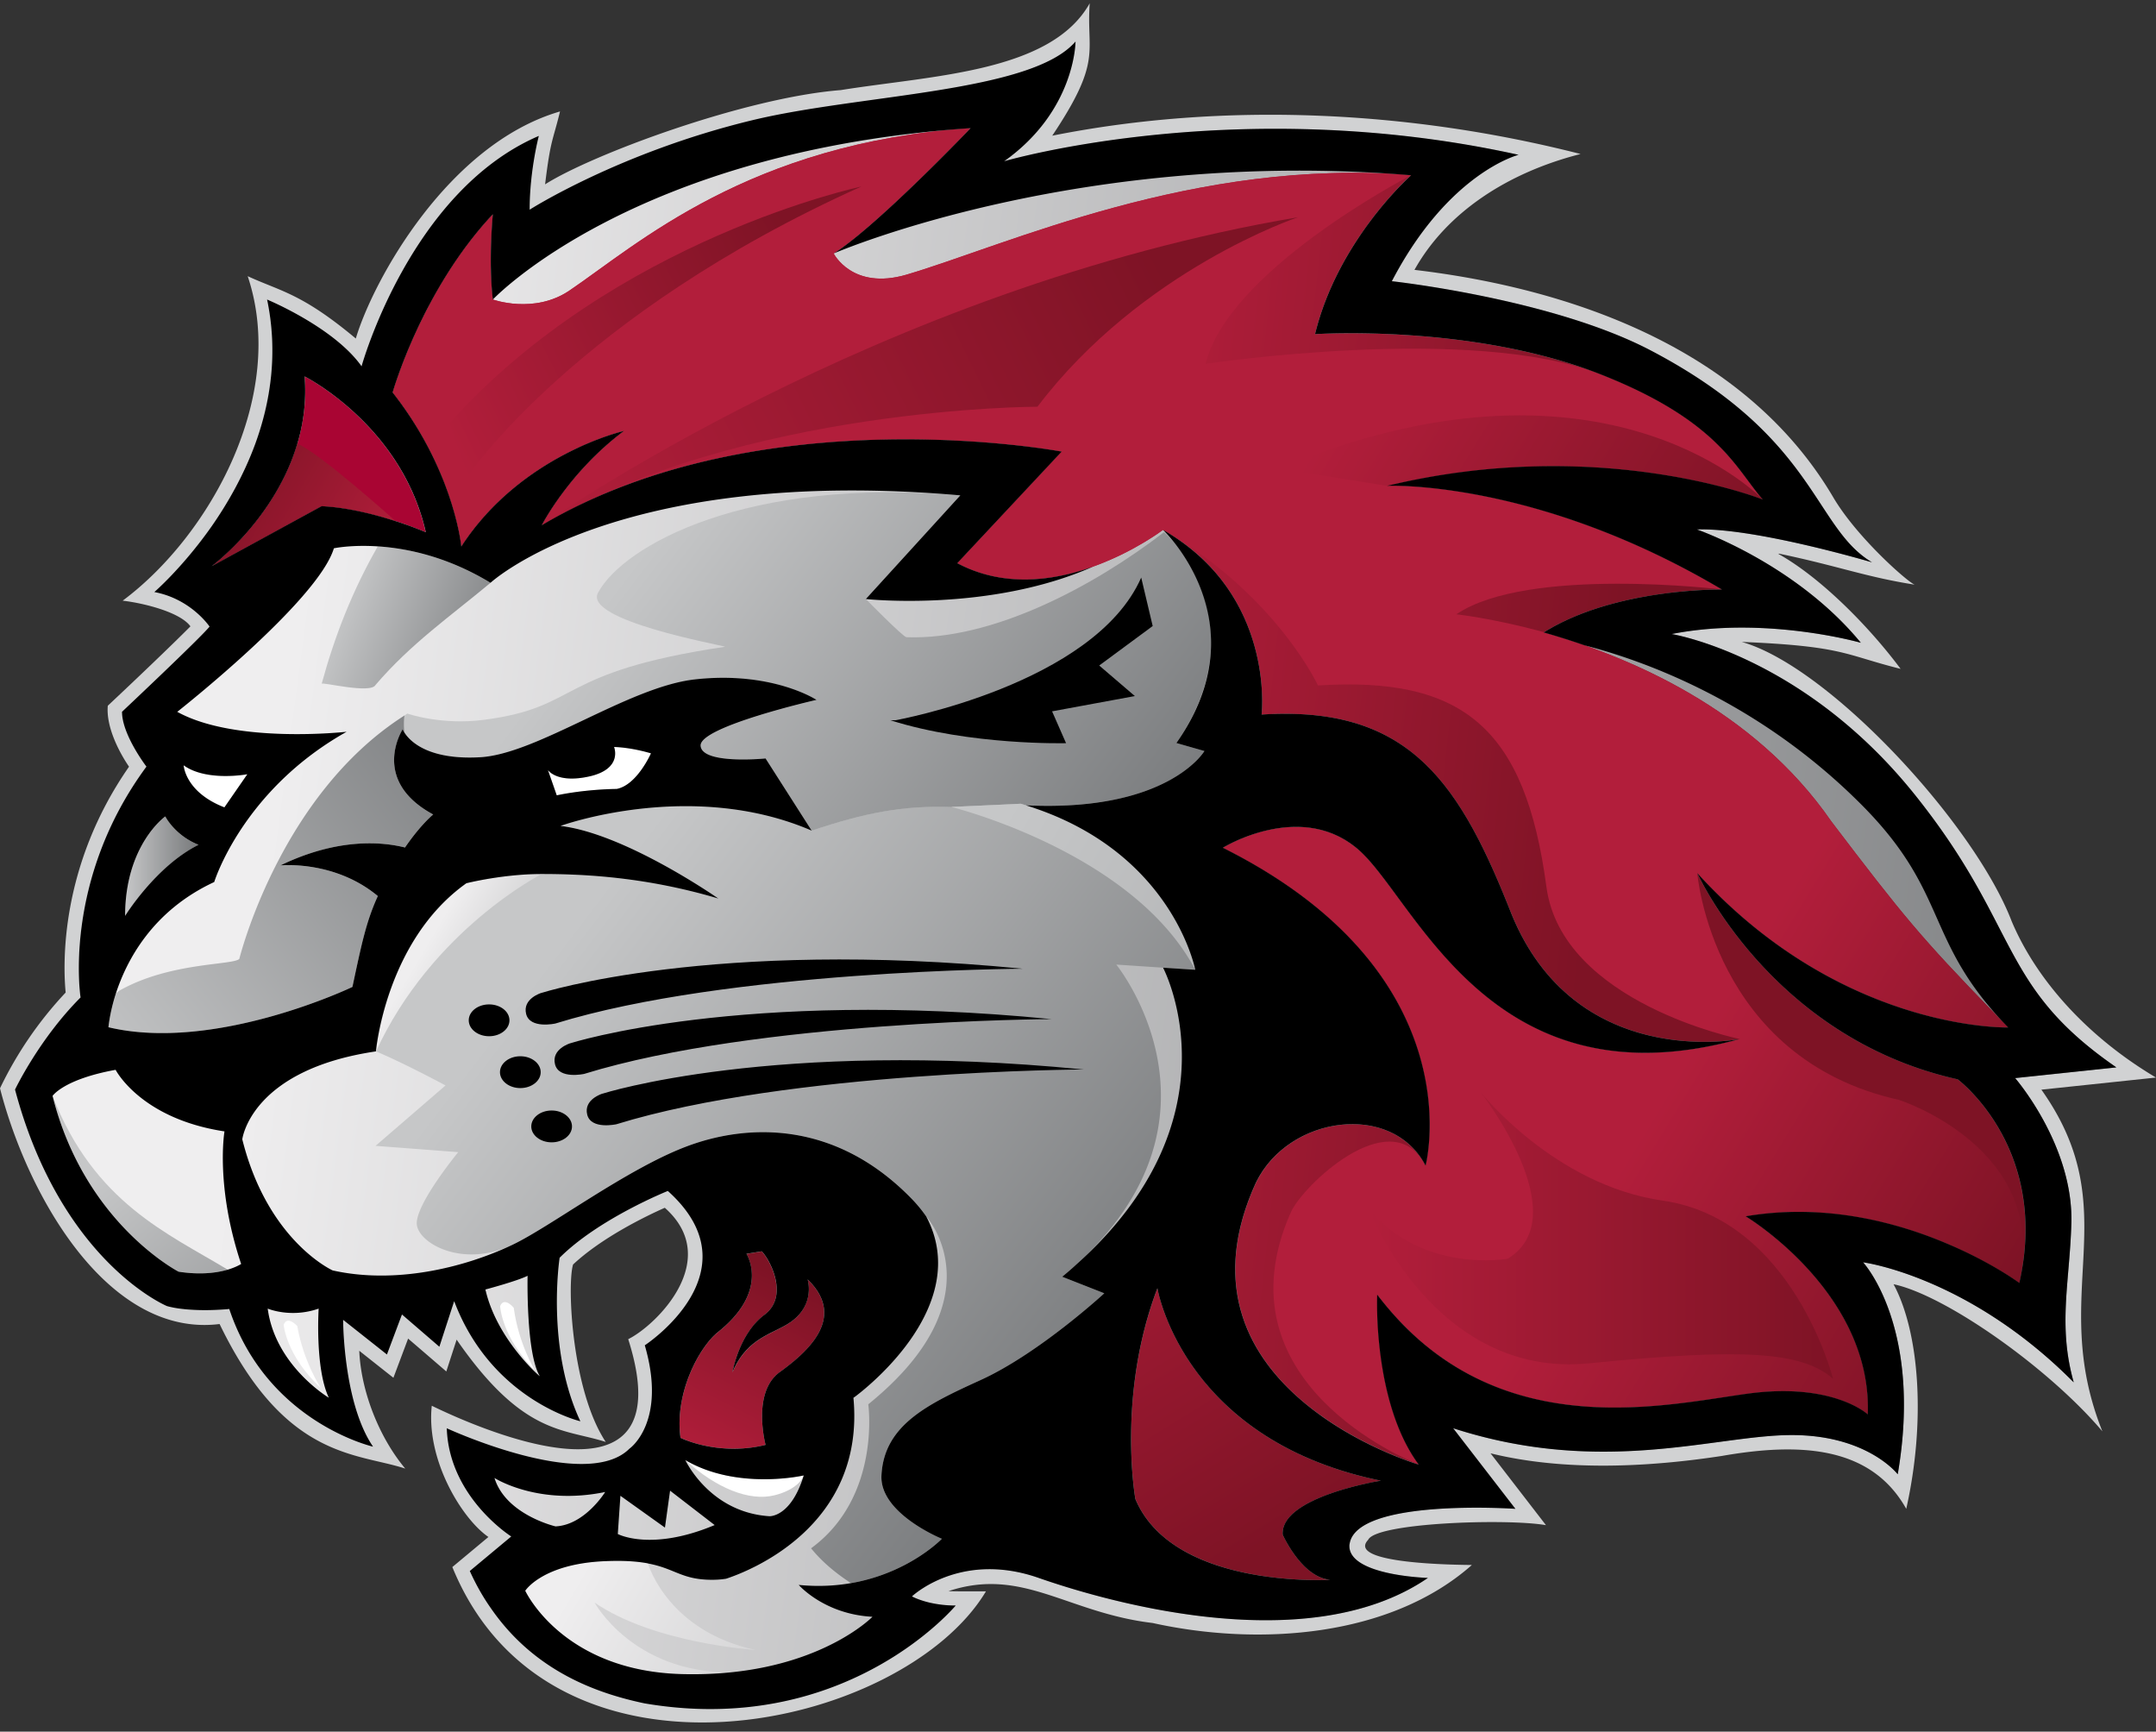 <svg width="132" height="106" fill="none" xmlns="http://www.w3.org/2000/svg"><rect width="100%" height="100%" fill="#333333" stroke="none"/><path d="m128.692 87.546.021.066c-3.311-3.905-9.623-8.334-12.781-9 1.6 2.978 1.974 8.426.777 13.75-2.176-3.883-6.574-4.064-11.304-3.236-4.479.683-9.623.948-14.148-.163l3.394 4.398c-2.425-.42-10.409-.15-10.888.9-1.39 1.48 5.5 1.528 6.352 1.538-4.982 4.408-12.991 5-19.55 3.55-5.228-.622-7.96-3.448-12.49-1.952.29.026 1.966.01 2.289.016-5.113 8.528-26.645 13.258-32.67-1.488l2.209-1.841c-1.616-1.108-3.824-4.704-3.468-8.033 2.792 1.362 15.566 7.048 12.027-4.076 1.705-.838 5.81-4.869 2.24-8.043-1.119.495-3.835 1.805-5.616 3.473-.38 1.247-.078 7.732 2.001 10.862-2.588-.83-5.073-.396-9.13-6.263-.016.052-.618 1.896-.631 1.949-.037-.032-2.305-1.986-2.34-2.012l-.9 2.397c-.079-.06-2.012-1.59-2.09-1.653.102 2.454 1.197 5.28 2.815 7.213-2.978-.98-7.357-.55-11.367-8.85C6.65 81.9 1.708 73.272 0 66.62a23.22 23.22 0 0 1 4.02-5.864c-.162-1.676-.382-7.703 3.88-13.824-.577-.84-1.42-2.425-1.3-3.732 1.548-1.449 3.953-3.74 5.06-4.859-.633-.875-2.883-1.425-4.15-1.571 5.345-3.976 10.104-12.564 7.655-19.864 2.027.935 3.295 1.04 6.619 3.816 1.05-3.538 5.636-11.901 12.503-13.9-.448 1.842-.576 1.682-.914 4.463 2.845-1.815 12.206-5.306 18.101-5.77C57.111 4.611 64.344 4.433 66.718.2c-.226 3.015.817 3.455-2.295 8.106C74.994 6.198 86.385 6.774 96.77 9.427c-4.49 1.142-8.216 3.594-10.17 7.093 7.538.888 19.706 3.84 25.641 13.924 1.498 2.543 4.764 5.366 5.013 5.35-3.038-.476-4.628-1.128-8.358-1.909.011.005.024.016.035.024-.027-.006-.055-.01-.082-.019 2.559 1.415 5.529 4.39 7.515 7.054-3.439-.857-3.452-1.391-9.728-1.65 5.354 1.516 14.238 11.134 16.527 17.098 1.485 3.522 4.552 7.024 8.837 9.57l-7.017.741c5.286 7.446.37 12.41 3.706 20.846l.003-.003Z" fill="#D1D2D3"/><path d="M126.817 74.909c.147-4.783-3.441-8.913-3.441-8.913l6.199-.655c-7.281-5.018-5.83-8.549-12.318-16.668-6.841-8.557-14.908-9.861-14.908-9.861 5.752-1.129 11.582.534 11.582.534-3.992-4.858-10.039-6.935-10.039-6.935 3.502-.116 10.513 1.95 10.725 2.011-3.599-2.137-3.379-7.648-13.567-12.98-6.042-3.162-15.83-4.228-15.83-4.228 3.478-6.67 7.758-7.737 7.758-7.737-17.014-3.76-31.194.307-31.495.396 4.368-3.099 4.368-7.329 4.368-7.329-2.692 3.136-13.164 3.22-19.774 4.814-8.143 1.967-13.644 5.48-13.644 5.48 0-2.394.564-4.516.564-4.516-7.892 3.387-10.854 14.102-10.854 14.102-1.692-2.394-5.783-4.089-5.783-4.089.68 3.256.215 6.268-.731 8.856-.72 1.946-1.705 3.656-2.677 5.044-1.77 2.522-3.499 4.01-3.499 4.01 2.255.424 3.384 2.114 3.384 2.114-.566.704-5.361 5.214-5.361 5.214 0 1.41 1.495 3.358 1.495 3.358-5.17 7.014-4.033 14.13-4.033 14.13C2.4 63.6.925 66.701.925 66.701c.618 2.325 1.414 4.26 2.281 5.88 3.073 5.74 7.025 7.375 7.025 7.375.332.09.697.152 1.06.186 1.35.142 2.748-.01 2.748-.01 2.323 6.956 8.806 8.428 8.806 8.428-1.834-2.682-1.834-7.76-1.834-7.76l2.682 2.118.92-2.446 2.294 1.972.904-2.79c2.294 6.07 7.726 7.353 7.726 7.353-2.119-4.51-1.27-10.01-1.27-10.01 2.396-2.397 6.624-4.09 6.624-4.09 5.5 4.933-1.41 9.446-1.41 9.446 1.378 4.735-.942 6.328-.942 6.328-2.68 2.681-11.181-1.25-11.181-1.25.138 4.227 3.947 6.624 3.947 6.624l-2.538 2.114c.385.848.817 1.605 1.296 2.284 2.685 3.892 6.556 5.217 9.405 5.819 1.687.283 3.27.385 4.738.333 8.35-.262 13.243-5.152 14.154-6.147l.158-.178a6.925 6.925 0 0 1-1.59-.178c-.658-.155-1.037-.357-1.082-.38-.003-.003-.005-.003-.005-.003h.002s.008-.016.019-.02c.27-.244 3.166-2.709 7.734-1.111 3.243 1.131 16.215 5.214 23.83 0 0 0-4.996-.142-4.802-2.062h.008v-.018c.422-2.818 10.15-2.15 10.15-2.15l-3.811-4.932c9.164 2.96 16.076.416 20.73.416s6.488 2.402 6.488 2.402c1.545-9.028-2.119-12.975-2.119-12.975h.002s3.345.437 7.635 3.122a29.035 29.035 0 0 1 5.259 4.224c-.979-3.467-.251-6.123-.146-9.711l-.003.005ZM13.741 49.425c-2.415-.938-2.496-2.575-2.496-2.575 1.406 1.014 3.9.547 3.9.547l-1.404 2.028Zm24.012-1.13s-1.794 0-3.664.391l-.54-1.55c.053.075.64.825 2.567.384 2.03-.47 1.482-1.794 1.482-1.794s.938 0 2.26.388c0 0-.858 1.949-2.105 2.18v.002Z" fill="url(#a)"/><path d="M12.152 51.717c-1.448-.58-2.03-1.74-2.03-1.74s-2.465 1.74-2.465 6.09c0 0 1.886-3.043 4.495-4.348v-.002Z" fill="url(#b)"/><path d="M30.03 35.677c-2.498 2.08-4.868 3.719-7.034 6.246-.291.577-3.308-.196-3.303-.065.814-2.975 1.886-5.702 3.436-8.413 1.781.116 4.267.624 6.902 2.232Z" fill="url(#c)"/><path d="m71.209 59.236-2.866-.191s7.564 9.303-2.472 18.386c-.134.118-.27.241-.409.362-.139.117-.28.243-.43.36l2.578 1.015s-3.976 3.666-7.546 5.298c-3.214 1.467-5.94 2.732-6.097 5.851-.12 2.334 3.703 3.874 3.703 3.874h-.002l-.006.008h-.002c-.142.147-2.124 2.114-5.558 2.71-.92-.597-1.768-1.296-2.444-2.131 4.298-3.143 3.502-8.816 3.502-8.816 7.93-6.42 3.685-11.357 3.541-11.514a8.556 8.556 0 0 0-.864-1.05c-4.757-4.909-10.212-4.6-13.876-3.193-3.662 1.404-8.303 4.91-10.603 6.003-2.962 1.404-5.636-.034-5.833-1.2-.193-1.173 2.53-4.481 2.53-4.481l-5.062-.385 4.285-3.698s-2.533-1.362-4.262-2.085c0 0 .592-6.781 5.537-10.293 0 0 2.229-.566 4.615-.566 2.685 0 6.41.194 10.815 1.5-.173-.12-5.747-3.98-9.665-4.444 0 0 7.986-2.902 15.377.288 3.282-1.097 5.584-1.543 8.546-1.448l3.46-.157.791-.04c.105.029.21.063.31.097h.01c8.567 2.656 10.22 9.398 10.358 10.021 0 .013.006.029.006.037l.002.01-1.97-.128Z" fill="url(#d)"/><path d="m72.023 45.483 1.718.49s-2.2 3.745-10.93 3.323c-.104-.034-.209-.062-.319-.094l-4.25.197c-2.963-.095-5.265.35-8.547 1.448l-2.824-4.419s-3.9.39-3.975-.775c-.082-1.17 7.092-2.807 7.092-2.807s-2.726-1.79-7.483-1.247c-4.057.466-9.596 4.554-13.106 4.756-3.237.191-4.332-1.019-4.641-1.508-.04-.352-.042-.7 0-1.048.063-.042.118-.081.18-.118 0 0 2.067.723 4.67.385 6.038-.775 4.286-2.918 14.791-4.476-.251-.11-8.698-1.614-7.784-3.308 1.556-2.884 9.073-7.098 22.179-5.956l-5.783 6.346s2.289 2.329 2.485 2.334c5.257.196 11.449-3.104 15.762-6.422.152 0 5.894 5.492.763 12.904l.002-.005Z" fill="url(#e)"/><path d="M26.527 49.86s-.747.586-1.734 2.019c-1.357-.343-4.083-.613-7.622 1.1 0 0 3.3-.343 5.961 1.875-.728 1.59-1.008 3.023-1.556 5.56 0 0-8.383 4.024-14.934 2.468v-.018c.013-.134.094-.92.443-2.004a.75.75 0 0 1 .249-.233c3.08-1.734 6.927-1.538 7.318-1.928 0 0 2.464-10.039 10.112-14.9-.042.348-.04.691 0 1.042a.96.96 0 0 1-.1-.186c-.005-.01-.005-.013-.005-.013s-2.027 3.12 1.87 5.223l-.002-.006Z" fill="url(#f)"/><path d="M13.938 77.722c-.639.186-1.647.338-3.004.123 0 0-5.77-2.965-7.716-10.76 2.546 6.546 7.08 8.431 10.72 10.634v.003Z" fill="url(#g)"/><path d="M106.879 74.456s7.755 4.651 7.475 12.124c0 0-2.119-1.975-7.336-1.27-5.217.704-15.647 3.247-22.698-6.061 0 0-.28 6.592 2.538 10.4-.005 0-.013 0-.018-.005-.676-.204-15.414-4.874-10.031-17.056 1.862-4.214 8.169-5.183 10.353-1.45.04.065.081.138.118.214 0 0 3.098-11.702-12.41-19.455 0 0 4.793-2.962 8.322.139 3.517 3.098 8.103 15.751 23.292 11.576-.695.123-10.25 1.66-14.01-7.826-3.198-8.088-6.352-12.606-15.233-12.043 0 0 .827-6.993-5.532-11.005-.168-.105-.333-.2-.505-.301 0 0-6.755 5.146-12.593 2.037l6.388-6.83s-18.347-3.47-31.828 4.502c0 0 1.653-3.232 5.037-5.77 0 0-6.3 1.433-9.964 7.074 0 0-.437-4.636-4.203-9.42 0 0 1.76-6.255 6.131-10.912 0 0-.28 2.823 0 5.217 0 0 2.527.92 4.693-.547 4.136-2.8 10.97-9.026 24.555-9.945 0 0-5.702 5.98-8.379 7.674 0 0 1.137 2.27 4.456 1.299 6.06-1.781 17.684-7.184 30.895-6.09 0 0-.005.006-.013.01-.262.24-4.502 4.113-5.87 9.718 0 0 9.602-.647 17.51 2.47 7.197 2.842 8.239 5.752 9.902 7.65 0 0-9.963-3.976-23.004-.833 0 0 9.089-.424 20.508 6.347 0 0-6.51-.118-10.893 2.614-.01.005-.013.01-.023.013 5.152 1.448 12.844 4.66 17.619 11.576 4.413 5.804 5.474 7.088 9.892 11.645l.928.956s-10.189.275-19.029-9.44c.139.305 4.694 10.116 15.938 12.617 0 0 5.649 4.204 3.772 12.467 0 0-7.588-5.63-16.753-4.08h.003Z" fill="url(#h)"/><path d="M26.068 32.58c-1.483-6.547-7.415-9.538-7.415-9.538.545 7.017-5.692 11.616-5.692 11.616l6.729-3.672c3.043.144 6.378 1.595 6.378 1.595Z" fill="#A90533"/><path d="M81.442 96.706s-9.602.584-11.93-4.946c0 0-1.145-6.356 1.351-12.904 0 0 1.52 9.288 13.68 11.784 0 0-6.157.977-6.01 3.302 0 0 1.162 2.62 2.91 2.764Z" fill="url(#i)"/><path d="M43.964 81.538c-1.152.914-2.687 3.75-2.297 6.48 0 0 2.297 1.147 5.205.43 0 0-.857-3.196.856-4.443 1.716-1.246 4.13-3.352 1.716-5.691 0 0 .529 1.658-1.216 2.734-1.066.658-2.524.93-3.384 2.957 0 0 .39-2.338 1.95-3.507 1.558-1.168.31-3.43-.158-3.897l-.935.157S47.16 79 43.96 81.543l.003-.005Z" fill="url(#j)"/><path d="M106.879 74.456s7.755 4.651 7.475 12.124c0 0-2.119-1.975-7.336-1.27-5.217.704-15.647 3.247-22.698-6.061 0 0-.28 6.592 2.538 10.4-.005 0-.013 0-.018-.005-.623-.249-12.425-5.05-7.808-15.437.718-1.619 5.98-6.642 8.13-3.07.04.066.081.14.118.215 0 0 3.098-11.702-12.41-19.455 0 0 4.793-2.962 8.322.139 3.517 3.098 8.103 15.751 23.292 11.577.013-.006.023-.006.039-.01 0 0-10.893-2.201-11.844-9.312-1.294-9.717-5.102-12.897-13.986-12.331 0 0-2.457-5.304-8.984-9.225-.168-.104-.333-.199-.505-.3 0 0-6.755 5.146-12.593 2.037l6.388-6.83S46.652 24.17 33.17 32.142c0 0 1.653-3.232 5.037-5.77 0 0-6.3 1.433-9.964 7.075 0 0-.437-4.636-4.203-9.421 0 0 1.76-6.255 6.131-10.912 0 0-.28 2.824 0 5.218 0 0 2.527.919 4.693-.548 4.136-2.8 10.97-9.025 24.555-9.945 0 0-5.702 5.98-8.379 7.674 0 0 1.137 2.271 4.456 1.3 6.06-1.781 17.684-7.185 30.895-6.09l-.013.01c-.448.234-11.186 5.88-12.567 11.54 0 0 16.3-2.47 24.207.647 7.197 2.842 8.239 5.752 9.902 7.651 0 0-9.963-3.976-23.004-.833 0 0 9.089-.424 20.508 6.346 0 0-11.89-1.443-16.262 1.52 0 0 2.205.233 5.37 1.094-.011.005-.014.01-.024.013 5.152 1.449 12.844 4.66 17.619 11.577 4.413 5.804 5.474 7.087 9.892 11.645l.928.956s-10.189.275-19.029-9.44l-.005-.01s.92 11.349 12.339 13.886c0 0 9.253 2.942 7.373 11.208 0 0-7.588-5.631-16.752-4.08l.005.002Z" fill="url(#k)"/><path d="M83.773 73.97s4.031 10.433 13.515 9.485c9.484-.948 13.041-.713 14.94.948 0 0-2.452-9.767-10.432-10.909-6.64-.948-11.145-6.64-11.145-6.64s5.928 7.588 1.66 10.197c0 0-5.217.948-8.535-3.083l-.003.003Z" fill="url(#l)"/><path d="M33.17 32.146S53.659 17.649 79.462 13.3c0 0-9.567 3.19-15.945 11.597 0 0-17.946-.002-30.345 7.248Z" fill="url(#m)"/><path d="M28.67 29.102s6.668-9.858 24.064-17.684c0 0-15.076 3.19-25.222 14.497l1.16 3.19-.003-.003Z" fill="url(#n)"/><path d="M24.22 31.902c-1.24-.4-2.924-.838-4.527-.914l-6.726 3.67s3.871-2.852 5.241-7.499l.024.01c1.328.561 5.793 4.553 5.987 4.733Z" fill="url(#o)"/><path d="M107.916 30.569h-.01s-.005-.005-.011-.005c-.524-.204-10.296-3.88-22.977-.823l-6.598-1.06c19.348-8.06 29.038 1.322 29.578 1.864.01.01.013.014.018.024Z" fill="url(#p)"/><path d="M33.17 53.5s-6.714 3.4-10.15 10.859c0 0 .59-6.778 5.537-10.293 0 0 2.224-.566 4.607-.566h.005Z" fill="url(#q)"/><path d="M73.179 59.364c-3.814-7.231-14.94-9.968-14.94-9.968l3.46-.157.791-.04c.105.029.21.063.31.095h.01c8.57 2.655 10.22 9.397 10.358 10.02a.25.25 0 0 0 .01.047v.003Z" fill="url(#r)"/><path d="M44.717 102.376c-.943.094-1.962.133-3.067.099-7.25-.233-9.492-5.1-9.492-5.1s1.055-1.665 4.919-1.812c1.147-.047 1.961.019 2.595.14v.004c.058.192 1.304 4.165 6.59 5.294 0 0-6.19-.385-9.859-2.9 0 0 2.324 4.275 8.316 4.275h-.002Z" fill="url(#s)"/><path d="M36.115 47.523c2.028-.471 1.48-1.794 1.48-1.794s.94 0 2.26.388c0 0-.856 1.948-2.105 2.179 0 0-1.794 0-3.664.39l-.54-1.55c.055.075.642.83 2.57.384v.003Zm-20.969-.126-1.406 2.03c-2.412-.94-2.493-2.577-2.493-2.577 1.403 1.014 3.9.547 3.9.547ZM17.367 81.098s.152 1.896 2.274 3.866c0 0-1.061-1.593-1.44-3.79 0 0-.609-.684-.834-.076ZM30.62 79.948s.081 1.899 2.132 3.947c0 0-1.003-1.63-1.299-3.842 0 0-.581-.705-.83-.108l-.003.003ZM49.21 90.317l-.013.04c-.065.162-.43.838-1.78 1.175-1.549.385-3.565-.437-5.456-2.153 3.198 1.87 7.25.938 7.25.938Z" fill="#fff"/><path d="M126.817 74.906c.146-4.782-3.442-8.913-3.442-8.913l6.197-.655c-7.278-5.018-5.83-8.549-12.318-16.665-6.841-8.557-14.908-9.861-14.908-9.861 5.752-1.13 11.582.534 11.582.534-3.992-4.861-10.039-6.936-10.039-6.936 3.502-.118 10.513 1.952 10.725 2.012-3.599-2.137-3.379-7.648-13.57-12.98-6.042-3.16-15.83-4.228-15.83-4.228 3.481-6.671 7.758-7.737 7.758-7.737-17.011-3.761-31.191.306-31.492.393 4.368-3.099 4.368-7.328 4.368-7.328-2.692 3.135-13.164 3.218-19.777 4.814-8.143 1.964-13.643 5.479-13.643 5.479 0-2.397.563-4.516.563-4.516-7.892 3.387-10.854 14.102-10.854 14.102-1.694-2.394-5.785-4.086-5.785-4.086.68 3.256.214 6.268-.731 8.853-.718 1.946-1.705 3.656-2.674 5.044-1.774 2.523-3.5 4.01-3.5 4.01 2.256.424 3.382 2.114 3.382 2.114-.566.704-5.36 5.215-5.36 5.215 0 1.409 1.496 3.357 1.496 3.357-5.17 7.014-4.033 14.13-4.033 14.13-2.538 2.539-4.013 5.64-4.013 5.64.619 2.325 1.415 4.264 2.282 5.88 3.075 5.74 7.024 7.375 7.024 7.375.335.092.697.152 1.061.186 1.349.142 2.75-.01 2.75-.01 2.32 6.953 8.806 8.428 8.806 8.428-1.834-2.682-1.834-7.763-1.834-7.763l2.682 2.121.92-2.449L26.9 82.44l.907-2.79c2.291 6.069 7.726 7.352 7.726 7.352-2.119-4.51-1.27-10.01-1.27-10.01 2.396-2.397 6.624-4.089 6.624-4.089 5.5 4.932-1.41 9.448-1.41 9.448 1.378 4.733-.94 6.328-.94 6.328-2.68 2.682-11.183-1.25-11.183-1.25.138 4.228 3.947 6.624 3.947 6.624l-2.538 2.114c.385.85.817 1.608 1.296 2.286 2.685 3.89 6.556 5.218 9.405 5.817 1.687.286 3.267.385 4.736.336 9.298-.291 14.311-6.326 14.311-6.326a7.046 7.046 0 0 1-1.587-.175c-.702-.165-1.087-.382-1.087-.382h.002s.008-.016.016-.021c.27-.244 3.167-2.709 7.737-1.111 3.24 1.132 16.215 5.215 23.83 0 0 0-4.998-.141-4.802-2.061h.008v-.019c.42-2.818 10.15-2.15 10.15-2.15l-3.809-4.932c9.165 2.96 16.076.417 20.728.417 4.652 0 6.49 2.401 6.49 2.401 1.546-9.028-2.121-12.975-2.121-12.975h.005s6.375.833 12.802 7.26c.029.027.061.058.089.087-.979-3.465-.251-6.121-.146-9.712ZM18.206 27.159c.374-1.247.56-2.63.445-4.117 0 0 5.938 2.988 7.42 9.539 0 0-.744-.325-1.846-.681h-.008c-1.236-.401-2.92-.839-4.529-.915l-6.723 3.67c.118-.087 3.89-2.926 5.24-7.496ZM10.12 49.977s.581 1.155 2.032 1.737c-2.611 1.304-4.492 4.35-4.492 4.35 0-4.35 2.46-6.087 2.46-6.087Zm1.123-3.13c1.407 1.016 3.9.547 3.9.547l-1.404 2.028c-2.415-.935-2.496-2.575-2.496-2.575Zm2.7 30.875h-.005c-.636.186-1.645.335-3.004.123 0 0-5.767-2.968-7.716-10.76 0 0 .673-1.019 3.86-1.597 0 0 1.522 2.988 6.666 3.769 0 0-.576 3.331 1.02 8.116 0 0-.278.186-.82.349Zm2.447 2.383s1.414.6 3.12 0c0 0-.234 3.662.623 5.456 0 0-3.277-1.952-3.743-5.456Zm13.329-1.17s1.938-.514 2.582-.839c0 0-.105 4.743.75 6.147-.032 0-2.643-2.276-3.332-5.309Zm14.245 2.6c3.198-2.543 1.737-4.785 1.737-4.785l.937-.152c.47.466 1.716 2.727.157 3.892-1.513 1.134-1.925 3.363-1.948 3.502.856-2.017 2.315-2.292 3.381-2.947 1.669-1.024 1.263-2.577 1.22-2.726 2.408 2.334-.005 4.434-1.718 5.68-1.715 1.25-.858 4.448-.858 4.448-2.908.718-5.207-.43-5.207-.43-.385-2.731 1.147-5.563 2.3-6.482Zm5.244 8.782-.01.037c-.784 2.532-2.09 2.46-2.09 2.46-3.67-.236-5.148-3.434-5.148-3.434 3.199 1.87 7.248.937 7.248.937Zm-11.223 1.247 2.726 1.946.314-2.26 2.73 2.105c-3.9 1.637-5.93.548-5.93.548l.16-2.34Zm-7.711-1.092c.126.08 2.75 1.692 6.778.859 0 0-1.246 2.024-3.04 2.105 0 0-3.039-.704-3.738-2.964Zm48.258 3.47s1.163 2.62 2.91 2.763c0 0-9.602.584-11.93-4.945 0 0-1.145-6.356 1.35-12.904 0 0 1.52 9.287 13.68 11.783 0 0-6.157.977-6.01 3.303Zm45.099-15.408s-1.697-1.263-4.455-2.42c-3.078-1.302-7.47-2.478-12.297-1.659 0 0 7.753 4.65 7.475 12.125 0 0-2.119-1.975-7.339-1.27-5.026.68-14.89 3.061-21.907-5.087a20.563 20.563 0 0 1-.79-.974s-.032.738.028 1.862c.129 2.234.634 6.008 2.515 8.543 0 0-3.633-1.068-6.766-3.588-3.355-2.69-6.136-7.032-3.29-13.478 1.897-4.295 8.408-5.217 10.475-1.236 0 0 3.098-11.705-12.41-19.458 0 0 4.79-2.962 8.321.136 3.513 3.099 8.09 15.731 23.25 11.59-.966.163-10.27 1.493-13.967-7.836-3.198-8.09-6.352-12.606-15.233-12.043 0 0 .87-7.357-6.04-11.307 0 0 6.04 5.655.822 13.049l1.718.49s-2.2 3.745-10.93 3.323c8.568 2.653 10.22 9.395 10.36 10.02l.002.04a.01.01 0 0 1 .005.008l-1.97-.128c.176.338 4.655 9.295-5.337 18.192-.134.126-.27.244-.409.364a15.72 15.72 0 0 1-.43.362l2.578 1.013s-3.976 3.667-7.546 5.299c-3.214 1.467-5.943 2.734-6.097 5.851-.12 2.334 3.7 3.877 3.7 3.877s-3.221 3.376-8.766 2.825c0 0 1.556 1.795 4.516 1.95 0 0-2.732 2.81-8.704 3.404-.94.097-1.959.134-3.064.102-7.25-.235-9.492-5.1-9.492-5.1s1.056-1.662 4.919-1.812c1.147-.05 1.959.019 2.593.136v.006c1.67.311 2.061 1 3.928 1 .28 0 .561-.018.841-.063h.01c1.331-.434 8.542-3.16 7.803-11.079l.134-.094c.99-.752 7.116-5.704 4.327-10.998 0-.005-.003-.008-.008-.013a8.522 8.522 0 0 0-.867-1.055C51.08 68.494 45.626 68.8 41.96 70.207c-3.661 1.404-8.302 4.911-10.602 6-2.96 1.407-7.171 2.416-10.992 1.56 0 0-3.976-1.79-5.532-8.026 0 0 .505-4.25 8.182-5.382 0 0 .592-6.779 5.537-10.293 0 0 2.224-.564 4.607-.564h.005c2.688 0 6.412.194 10.818 1.501-.173-.12-5.747-3.981-9.665-4.445 0 0 7.983-2.902 15.377.288l-2.823-4.418s-3.9.39-3.976-.778c-.082-1.17 7.095-2.808 7.095-2.808s-2.73-1.791-7.483-1.249c-4.057.469-9.6 4.557-13.106 4.76-3.243.185-4.338-1.025-4.644-1.515a.972.972 0 0 1-.097-.186c-.005-.01-.005-.013-.005-.013s-2.027 3.117 1.867 5.22c0 0-.744.587-1.728 2.02-1.357-.344-4.086-.616-7.625 1.097 0 0 3.3-.34 5.962 1.875-.731 1.593-1.011 3.025-1.556 5.563 0 0-8.384 4.023-14.935 2.468v-.021c.016-.134.097-.92.44-2.004.65-2.03 2.232-5.1 6.035-6.865 0 0 1.718-5.613 8.106-9.198 0 0-6.783.765-10.37-1.22 0 0 8.605-6.766 9.59-10.011 0 0 1.042-.226 2.684-.118 1.781.115 4.264.623 6.904 2.231 0 0 7.756-7.187 28.766-5.353l-5.785 6.346s7.585.823 13.926-1.99c-2.394.861-5.469 1.314-8.327-.205l6.391-6.83s-18.347-3.47-31.828 4.502c0 0 1.648-3.23 5.03-5.768-.192.042-6.352 1.52-9.959 7.072 0 0-.437-4.636-4.204-9.424 0 0 1.763-6.252 6.132-10.908 0 0-.28 2.823 0 5.22 0 0 8.549-9.097 29.25-10.493 0 0-5.691 5.962-8.37 7.667.403-.17 15.178-6.457 35.343-4.783 0 0-4.474 3.94-5.883 9.725 0 0 9.599-.647 17.509 2.47 7.163 2.828 8.229 5.723 9.877 7.622.008.01.013.013.021.026h.002s-.002.002-.015 0l-.008-.006c-.524-.206-10.299-3.878-22.98-.825 0 0 9.09-.421 20.51 6.347 0 0-6.52-.118-10.893 2.614a.18.18 0 0 1-.024.013c.78.22 1.619.481 2.494.785 3.771.972 10.707 3.5 16.922 9.717 5.5 5.498 3.806 8.316 9.023 13.678 0 0-10.189.275-19.028-9.44.139.304 4.693 10.115 15.937 12.614 0 0 5.652 4.204 3.772 12.467v-.002ZM37.595 45.726s.936 0 2.26.388c0 0-.856 1.948-2.102 2.181 0 0-1.797 0-3.667.39l-.54-1.55c.053.076.64.825 2.567.385 2.03-.471 1.482-1.794 1.482-1.794Z" fill="#000"/><path d="M33.14 60.781s-1.163.348-.928 1.286c.234.935 1.787.587 1.787.587C44.6 59.38 62.608 59.3 62.608 59.3c-19.02-1.87-29.466 1.483-29.466 1.483l-.002-.003ZM34.908 63.864s-1.163.348-.927 1.286c.233.935 1.786.587 1.786.587 10.602-3.274 28.609-3.353 28.609-3.353-19.02-1.87-29.465 1.48-29.465 1.48h-.003ZM36.88 66.947s-1.163.348-.928 1.285c.233.936 1.787.587 1.787.587 10.602-3.274 28.609-3.352 28.609-3.352-19.02-1.87-29.466 1.482-29.466 1.482l-.002-.002ZM29.945 63.432c.688 0 1.246-.437 1.246-.975s-.558-.974-1.246-.974c-.69 0-1.247.436-1.247.974s.558.975 1.247.975ZM33.104 65.632c0-.537-.558-.975-1.247-.975-.689 0-1.247.438-1.247.975 0 .536.558.974 1.247.974.689 0 1.247-.438 1.247-.974ZM33.774 67.978c-.689 0-1.247.438-1.247.975 0 .537.558.974 1.247.974.689 0 1.246-.437 1.246-.974 0-.537-.557-.975-1.246-.975ZM69.868 35.36c-2.883 6.547-15.044 8.729-15.044 8.729h-.311c4.91 1.558 10.756 1.404 10.756 1.404l-.856-1.949 5.068-.935-2.182-1.87 3.274-2.417-.702-2.963h-.002Z" fill="#000"/><defs><linearGradient id="a" x1="16.797" y1="48.639" x2="135.625" y2="64.466" gradientUnits="userSpaceOnUse"><stop stop-color="#EFEEEF"/><stop offset="1" stop-color="#77797B"/></linearGradient><linearGradient id="b" x1="7.657" y1="53.021" x2="12.152" y2="53.021" gradientUnits="userSpaceOnUse"><stop stop-color="#C6C7C8"/><stop offset="1" stop-color="#77797B"/></linearGradient><linearGradient id="c" x1="20.733" y1="37.033" x2="31.044" y2="41.017" gradientUnits="userSpaceOnUse"><stop stop-color="#C6C7C8"/><stop offset="1" stop-color="#77797B"/></linearGradient><linearGradient id="d" x1="35.766" y1="55.91" x2="70.588" y2="82.449" gradientUnits="userSpaceOnUse"><stop stop-color="#C6C7C8"/><stop offset="1" stop-color="#77797B"/></linearGradient><linearGradient id="e" x1="40.114" y1="32.777" x2="69.496" y2="55.171" gradientUnits="userSpaceOnUse"><stop stop-color="#C6C7C8"/><stop offset="1" stop-color="#77797B"/></linearGradient><linearGradient id="f" x1="5.655" y1="65.842" x2="32.449" y2="44.736" gradientUnits="userSpaceOnUse"><stop stop-color="#C6C7C8"/><stop offset="1" stop-color="#77797B"/></linearGradient><linearGradient id="g" x1="6.414" y1="71.569" x2="22.278" y2="89.356" gradientUnits="userSpaceOnUse"><stop stop-color="#C6C7C8"/><stop offset="1" stop-color="#77797B"/></linearGradient><linearGradient id="h" x1="67.479" y1="48.063" x2="97.654" y2="51.415" gradientUnits="userSpaceOnUse"><stop stop-color="#B21E3B"/><stop offset="1" stop-color="#7E1325"/></linearGradient><linearGradient id="i" x1="62.912" y1="68.303" x2="78.797" y2="94.147" gradientUnits="userSpaceOnUse"><stop stop-color="#B21E3B"/><stop offset="1" stop-color="#7E1325"/></linearGradient><linearGradient id="j" x1="42.762" y1="89.506" x2="48.451" y2="78.361" gradientUnits="userSpaceOnUse"><stop stop-color="#B21E3B"/><stop offset="1" stop-color="#7E1325"/></linearGradient><linearGradient id="k" x1="105.192" y1="61.627" x2="125.821" y2="74.197" gradientUnits="userSpaceOnUse"><stop stop-color="#B21E3B"/><stop offset="1" stop-color="#7E1325"/></linearGradient><linearGradient id="l" x1="83.773" y1="75.631" x2="112.228" y2="75.631" gradientUnits="userSpaceOnUse"><stop stop-color="#B21E3B"/><stop offset="1" stop-color="#7E1325"/></linearGradient><linearGradient id="m" x1="34.195" y1="34.856" x2="71.332" y2="16.659" gradientUnits="userSpaceOnUse"><stop stop-color="#B21E3B"/><stop offset="1" stop-color="#7E1325"/></linearGradient><linearGradient id="n" x1="27.09" y1="26.245" x2="48.981" y2="15.52" gradientUnits="userSpaceOnUse"><stop stop-color="#B21E3B"/><stop offset="1" stop-color="#7E1325"/></linearGradient><linearGradient id="o" x1="23.187" y1="35.292" x2="13.148" y2="29.488" gradientUnits="userSpaceOnUse"><stop stop-color="#B21E3B"/><stop offset="1" stop-color="#7E1325"/></linearGradient><linearGradient id="p" x1="83.005" y1="23.201" x2="105.329" y2="36.983" gradientUnits="userSpaceOnUse"><stop stop-color="#B21E3B"/><stop offset="1" stop-color="#7E1325"/></linearGradient><linearGradient id="q" x1="26.139" y1="57.772" x2="42.585" y2="67.513" gradientUnits="userSpaceOnUse"><stop stop-color="#EFEEEF"/><stop offset="1" stop-color="#77797B"/></linearGradient><linearGradient id="r" x1="61.361" y1="50.108" x2="124.593" y2="87.552" gradientUnits="userSpaceOnUse"><stop stop-color="#C6C7C8"/><stop offset="1" stop-color="#77797B"/></linearGradient><linearGradient id="s" x1="35.233" y1="96.849" x2="84.52" y2="126.037" gradientUnits="userSpaceOnUse"><stop stop-color="#EFEEEF"/><stop offset="1" stop-color="#77797B"/></linearGradient></defs></svg>